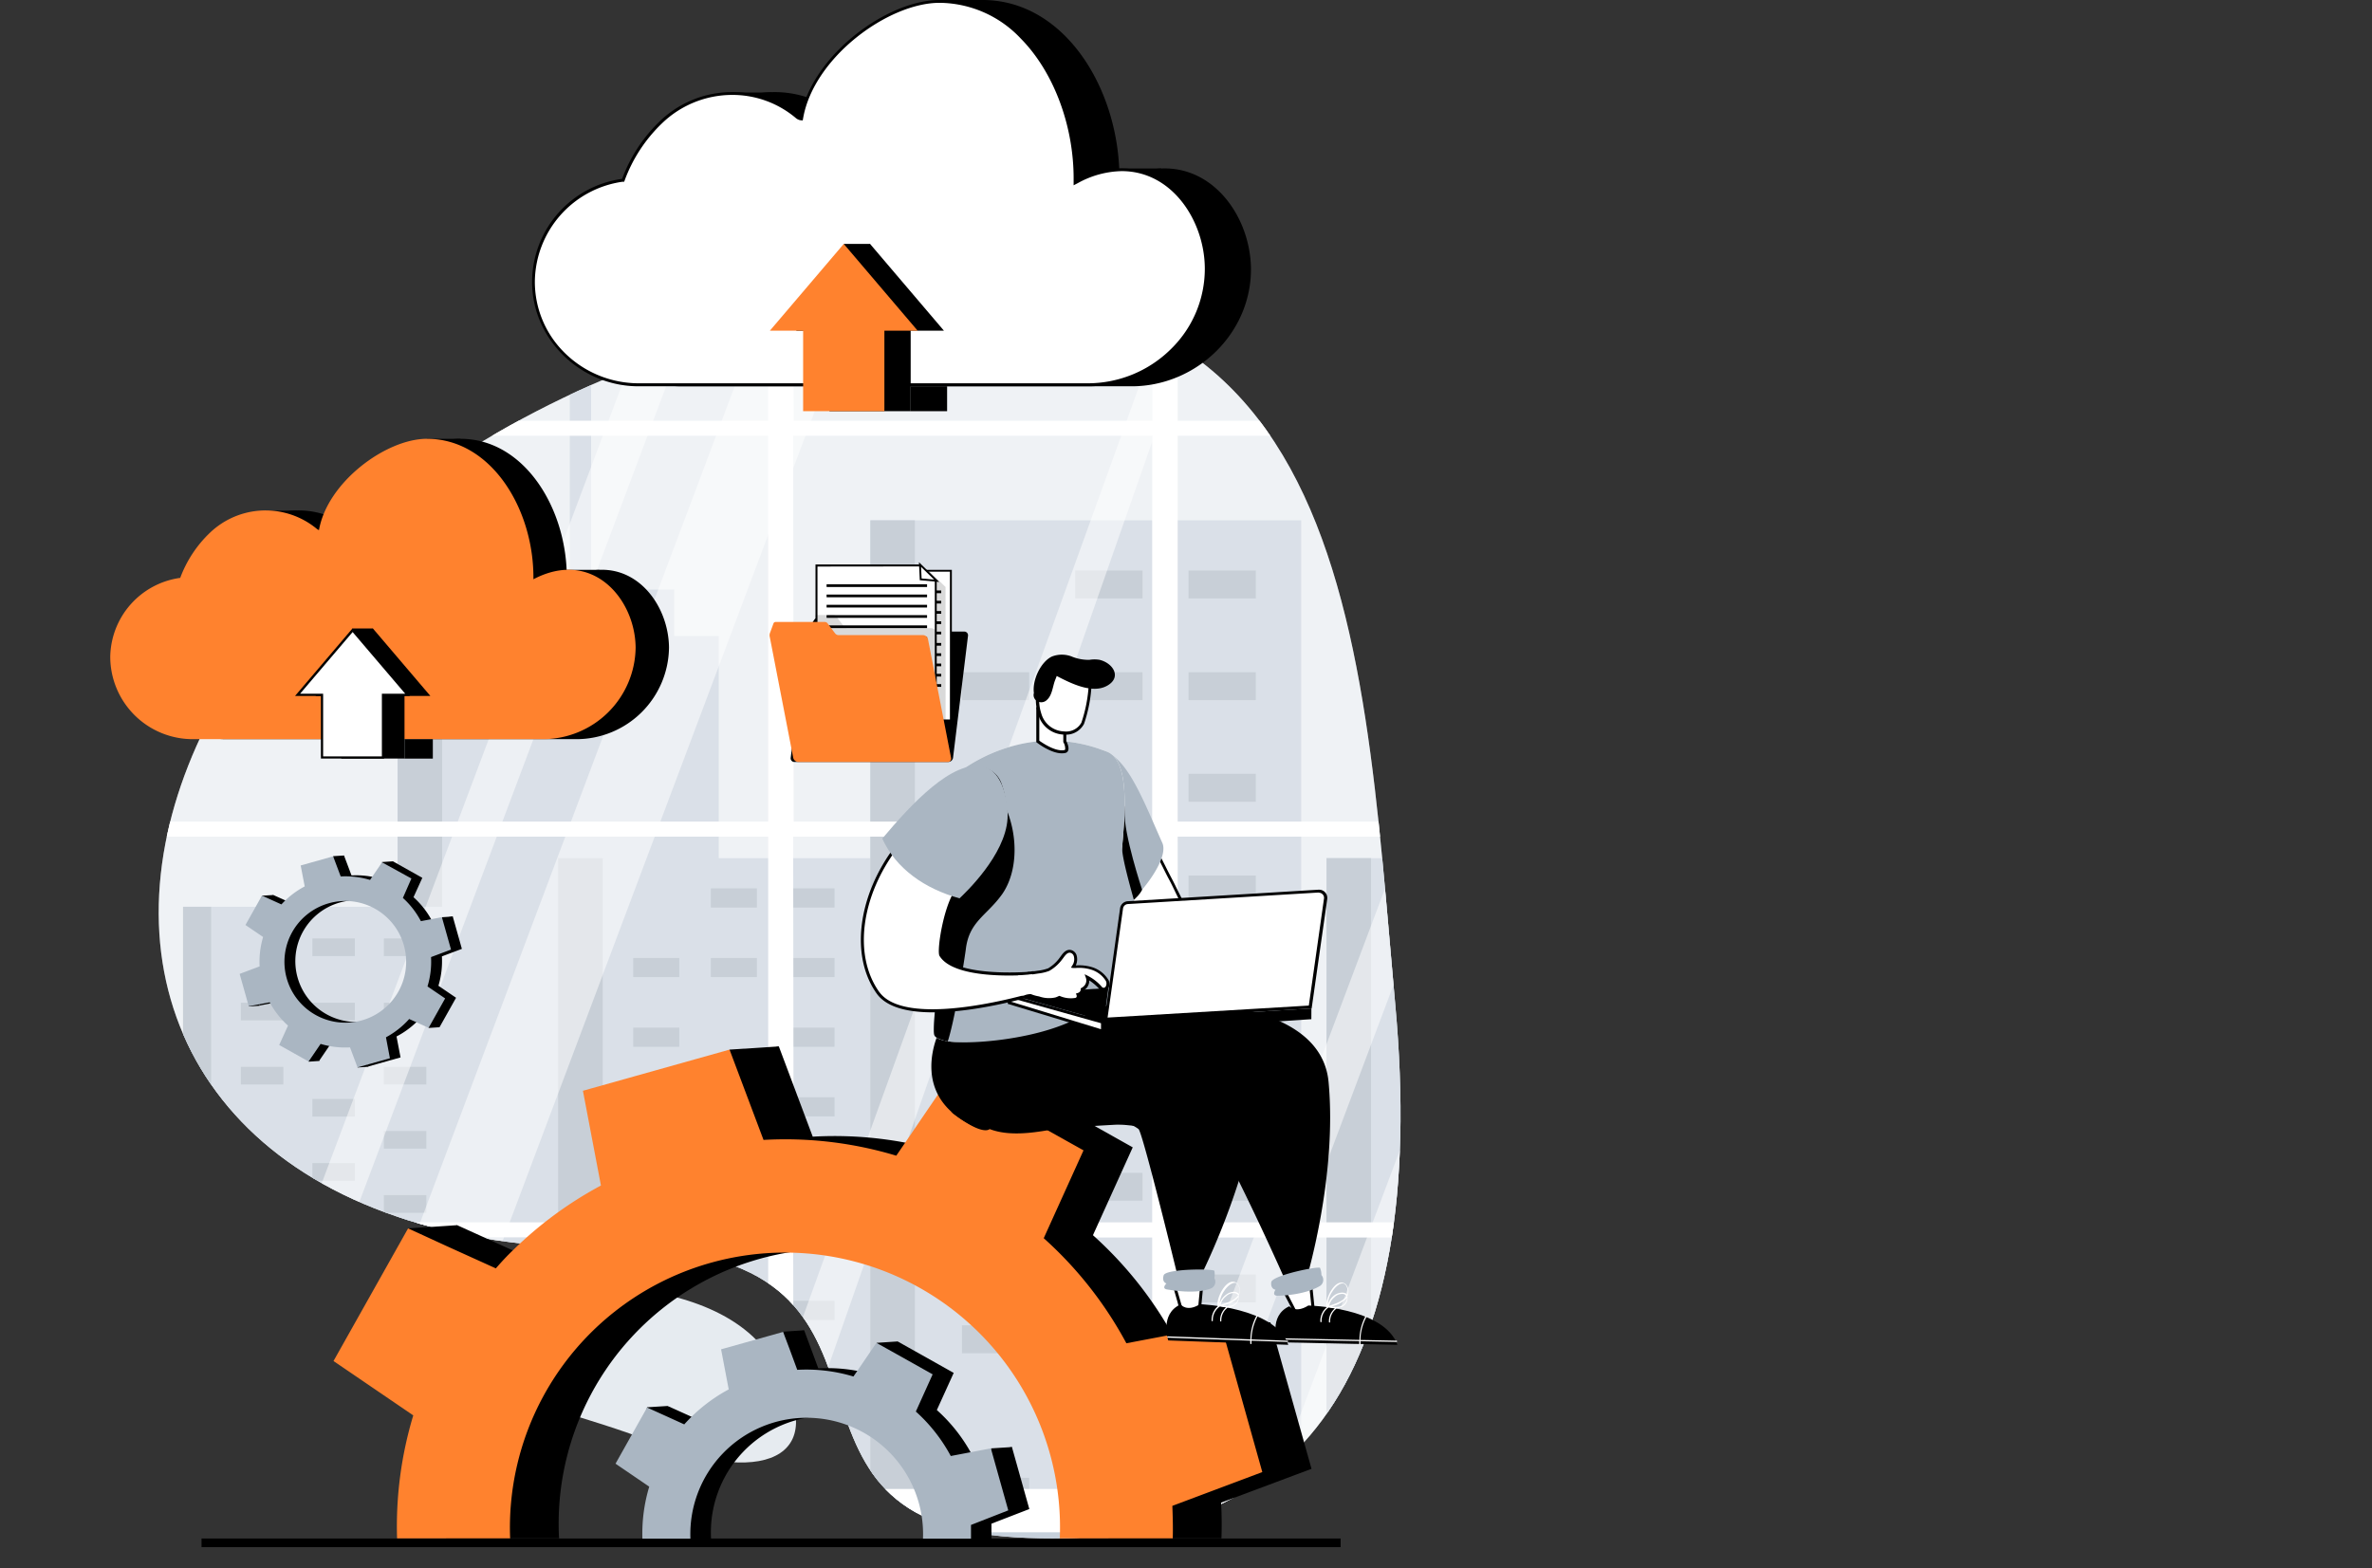 <svg id="Layer_1" data-name="Layer 1" xmlns="http://www.w3.org/2000/svg" xmlns:xlink="http://www.w3.org/1999/xlink" viewBox="0 0 395.23 261.38"><rect x="0" y="0" width="395.23" height="261.38" fill="#333333" stroke="none"/><defs><style>.cls-1{fill:none;}.cls-2{fill:#e6ebf0;}.cls-3{clip-path:url(#clip-path);}.cls-4{fill:#c6d0db;}.cls-5{fill:#aab6c2;}.cls-6,.cls-7,.cls-8,.cls-9{fill:#fff;}.cls-6{opacity:0.35;}.cls-7{opacity:0.5;}.cls-8{opacity:0.6;}.cls-10{fill:#ff822e;}.cls-11{fill:#e36439;}.cls-12{opacity:0.15;}</style><clipPath id="clip-path" transform="translate(-310 -230.28)"><path class="cls-1" d="M337.56,370.85c-7,36.54,19,67.71,74.68,67.48s20.35,45.31,66.84,48.15,69.17-25.61,63.4-88.8-6.78-137.31-102.6-113.85C379.44,298.63,344.11,336.62,337.56,370.85Z"/></clipPath></defs><rect x="33.58" y="256.41" width="189.8" height="1.44"/><path class="cls-2" d="M337.56,370.85c-7,36.54,19,67.71,74.68,67.48s20.35,45.31,66.84,48.15,69.17-25.61,63.4-88.8-6.78-137.31-102.6-113.85C379.44,298.63,344.11,336.62,337.56,370.85Z" transform="translate(-310 -230.28)"/><path class="cls-2" d="M376.26,448c17.26-4.19,51.19-7.72,62.06,8.39s.06,22-19.5,14.25S352.42,453.79,376.26,448Z" transform="translate(-310 -230.28)"/><g class="cls-3"><polygon class="cls-4" points="82.08 106.01 82.08 98.26 94.94 98.26 94.94 61.2 98.49 61.2 98.49 98.26 112.34 98.26 112.34 106.01 119.76 106.01 119.76 261.38 66.25 261.38 66.25 106.01 82.08 106.01"/><rect class="cls-5" x="66.25" y="106.01" width="7.42" height="139.76"/><rect class="cls-4" x="93" y="143.02" width="53.51" height="118.36"/><rect class="cls-5" x="93" y="143.02" width="7.42" height="118.36"/><rect class="cls-5" x="131.37" y="148.06" width="7.68" height="3.19"/><rect class="cls-5" x="118.44" y="148.06" width="7.68" height="3.19"/><rect class="cls-5" x="131.37" y="159.66" width="7.68" height="3.19"/><rect class="cls-5" x="118.44" y="159.66" width="7.68" height="3.19"/><rect class="cls-5" x="105.51" y="159.66" width="7.68" height="3.19"/><rect class="cls-5" x="131.37" y="171.27" width="7.68" height="3.19"/><rect class="cls-5" x="105.51" y="171.27" width="7.68" height="3.19"/><rect class="cls-5" x="118.44" y="177.07" width="7.68" height="3.19"/><rect class="cls-5" x="131.37" y="182.87" width="7.68" height="3.19"/><rect class="cls-5" x="118.44" y="188.67" width="7.68" height="3.19"/><rect class="cls-5" x="131.37" y="194.47" width="7.68" height="3.19"/><rect class="cls-5" x="105.51" y="194.47" width="7.68" height="3.19"/><rect class="cls-5" x="131.37" y="205.2" width="7.68" height="3.19"/><rect class="cls-5" x="118.44" y="205.2" width="7.68" height="3.19"/><rect class="cls-5" x="131.37" y="216.8" width="7.68" height="3.19"/><rect class="cls-5" x="118.44" y="216.8" width="7.68" height="3.19"/><rect class="cls-5" x="105.51" y="216.8" width="7.68" height="3.19"/><rect class="cls-5" x="131.37" y="228.4" width="7.68" height="3.19"/><rect class="cls-5" x="105.51" y="228.4" width="7.68" height="3.19"/><rect class="cls-5" x="118.44" y="234.2" width="7.68" height="3.19"/><rect class="cls-5" x="105.51" y="234.2" width="7.68" height="3.19"/><rect class="cls-5" x="131.37" y="240" width="7.68" height="3.19"/><rect class="cls-5" x="118.44" y="245.81" width="7.68" height="3.19"/><rect class="cls-5" x="131.37" y="251.61" width="7.68" height="3.19"/><rect class="cls-5" x="105.51" y="251.61" width="7.68" height="3.19"/><rect class="cls-4" x="221.03" y="143.02" width="53.51" height="118.36"/><rect class="cls-5" x="221.03" y="143.02" width="7.42" height="118.36"/><rect class="cls-4" x="145.02" y="86.72" width="71.79" height="174.66"/><rect class="cls-5" x="145.02" y="86.72" width="7.42" height="174.66"/><rect class="cls-5" x="198.04" y="95.09" width="11.21" height="4.65"/><rect class="cls-5" x="179.16" y="95.09" width="11.21" height="4.65"/><rect class="cls-5" x="198.04" y="112.03" width="11.21" height="4.65"/><rect class="cls-5" x="179.16" y="112.03" width="11.21" height="4.65"/><rect class="cls-5" x="160.28" y="112.03" width="11.21" height="4.65"/><rect class="cls-5" x="198.04" y="128.97" width="11.21" height="4.65"/><rect class="cls-5" x="160.28" y="128.97" width="11.21" height="4.65"/><rect class="cls-5" x="179.16" y="137.45" width="11.21" height="4.65"/><rect class="cls-5" x="198.04" y="145.92" width="11.21" height="4.65"/><rect class="cls-5" x="179.16" y="154.39" width="11.21" height="4.65"/><rect class="cls-5" x="198.04" y="162.86" width="11.21" height="4.65"/><rect class="cls-5" x="160.28" y="162.86" width="11.21" height="4.65"/><rect class="cls-5" x="198.04" y="178.52" width="11.21" height="4.65"/><rect class="cls-5" x="179.16" y="178.52" width="11.21" height="4.65"/><rect class="cls-5" x="198.04" y="195.46" width="11.21" height="4.65"/><rect class="cls-5" x="179.16" y="195.46" width="11.21" height="4.65"/><rect class="cls-5" x="160.28" y="195.46" width="11.21" height="4.65"/><rect class="cls-5" x="198.04" y="212.41" width="11.21" height="4.65"/><rect class="cls-5" x="160.28" y="212.41" width="11.21" height="4.65"/><rect class="cls-5" x="179.16" y="220.88" width="11.21" height="4.65"/><rect class="cls-5" x="160.28" y="220.88" width="11.21" height="4.65"/><rect class="cls-5" x="198.04" y="229.35" width="11.21" height="4.65"/><rect class="cls-5" x="179.16" y="237.82" width="11.21" height="4.65"/><rect class="cls-5" x="198.04" y="246.29" width="11.21" height="4.65"/><rect class="cls-5" x="160.28" y="246.29" width="11.21" height="4.65"/><rect class="cls-4" x="257.89" y="99.74" width="70.36" height="161.64"/><rect class="cls-5" x="257.89" y="99.74" width="7.27" height="161.64"/><rect class="cls-5" x="309.86" y="107.48" width="10.99" height="4.31"/><rect class="cls-5" x="291.35" y="107.48" width="10.99" height="4.31"/><rect class="cls-5" x="309.86" y="123.16" width="10.99" height="4.31"/><rect class="cls-5" x="291.35" y="123.16" width="10.99" height="4.31"/><rect class="cls-5" x="272.85" y="123.16" width="10.99" height="4.31"/><rect class="cls-5" x="309.86" y="138.84" width="10.99" height="4.31"/><rect class="cls-5" x="272.85" y="138.84" width="10.99" height="4.31"/><rect class="cls-5" x="291.35" y="146.68" width="10.99" height="4.31"/><rect class="cls-5" x="309.86" y="154.52" width="10.99" height="4.31"/><rect class="cls-5" x="291.35" y="162.36" width="10.99" height="4.31"/><rect class="cls-5" x="309.86" y="170.21" width="10.99" height="4.31"/><rect class="cls-5" x="272.85" y="170.21" width="10.99" height="4.31"/><rect class="cls-5" x="309.86" y="184.7" width="10.99" height="4.31"/><rect class="cls-5" x="291.35" y="184.7" width="10.99" height="4.31"/><rect class="cls-5" x="309.86" y="200.38" width="10.99" height="4.31"/><rect class="cls-5" x="291.35" y="200.38" width="10.99" height="4.31"/><rect class="cls-5" x="272.85" y="200.38" width="10.99" height="4.31"/><rect class="cls-5" x="309.86" y="216.06" width="10.99" height="4.31"/><rect class="cls-5" x="272.85" y="216.06" width="10.99" height="4.31"/><rect class="cls-5" x="291.35" y="223.9" width="10.99" height="4.31"/><rect class="cls-5" x="272.85" y="223.9" width="10.99" height="4.31"/><rect class="cls-5" x="309.86" y="231.74" width="10.99" height="4.31"/><rect class="cls-5" x="291.35" y="239.58" width="10.99" height="4.31"/><rect class="cls-5" x="309.86" y="247.42" width="10.99" height="4.31"/><rect class="cls-5" x="272.85" y="247.42" width="10.99" height="4.31"/><rect class="cls-4" x="30.5" y="151.13" width="45.32" height="110.25"/><rect class="cls-5" x="30.5" y="151.13" width="4.68" height="110.25"/><rect class="cls-5" x="63.96" y="156.41" width="7.08" height="2.94"/><rect class="cls-5" x="52.05" y="156.41" width="7.08" height="2.94"/><rect class="cls-5" x="63.96" y="167.11" width="7.08" height="2.94"/><rect class="cls-5" x="52.05" y="167.11" width="7.08" height="2.94"/><rect class="cls-5" x="40.13" y="167.11" width="7.08" height="2.94"/><rect class="cls-5" x="63.96" y="177.8" width="7.08" height="2.94"/><rect class="cls-5" x="40.13" y="177.8" width="7.08" height="2.94"/><rect class="cls-5" x="52.05" y="183.15" width="7.08" height="2.94"/><rect class="cls-5" x="63.96" y="188.5" width="7.08" height="2.94"/><rect class="cls-5" x="52.05" y="193.84" width="7.08" height="2.94"/><rect class="cls-5" x="63.96" y="199.19" width="7.08" height="2.94"/><rect class="cls-5" x="40.13" y="199.19" width="7.08" height="2.94"/><rect class="cls-5" x="63.96" y="209.08" width="7.08" height="2.94"/><rect class="cls-5" x="52.05" y="209.08" width="7.08" height="2.94"/><rect class="cls-5" x="63.96" y="219.77" width="7.08" height="2.94"/><rect class="cls-5" x="52.05" y="219.77" width="7.08" height="2.94"/><rect class="cls-5" x="40.13" y="219.77" width="7.08" height="2.94"/><rect class="cls-5" x="63.96" y="230.47" width="7.08" height="2.94"/><rect class="cls-5" x="40.13" y="230.47" width="7.08" height="2.94"/><rect class="cls-5" x="52.05" y="235.81" width="7.08" height="2.94"/><rect class="cls-5" x="40.13" y="235.81" width="7.08" height="2.94"/><rect class="cls-5" x="63.96" y="241.16" width="7.08" height="2.94"/><rect class="cls-5" x="52.05" y="246.51" width="7.08" height="2.94"/><rect class="cls-5" x="63.96" y="251.86" width="7.08" height="2.94"/><rect class="cls-5" x="40.13" y="251.86" width="7.08" height="2.94"/><rect class="cls-6" x="2.1" y="33.13" width="192.05" height="218.97"/><polygon class="cls-7" points="68.22 248.15 53.31 248.15 133.22 35.64 148.12 35.64 68.22 248.15"/><polygon class="cls-7" points="41.9 248.15 34.45 248.15 114.35 35.64 121.8 35.64 41.9 248.15"/><polygon class="cls-7" points="130.89 248.15 123.44 248.15 191.94 58.45 191.94 73.74 130.89 248.15"/><rect class="cls-6" x="195.16" y="28.8" width="192.05" height="218.97"/><polygon class="cls-7" points="226.93 248.15 212.02 248.15 291.92 35.64 306.83 35.64 226.93 248.15"/><polygon class="cls-7" points="200.61 248.15 193.15 248.15 273.06 35.64 280.51 35.64 200.61 248.15"/><polygon class="cls-8" points="322.96 248.15 315.51 248.15 384.01 58.45 384.01 73.74 322.96 248.15"/><path class="cls-9" d="M705.23,302.91V300.4h-6.9V260.91H310v5h4.19v1.77H438V300.4H310v2.51H438v64.3H310v2.51H438V434H310v2.5H438v41.9H314.23v1.45H310v5.8H698.33v-.47h0V436.53h6.9V434h-6.9V369.72h6.9v-2.51h-6.9v-64.3Zm-199,66.81h59.81V434H506.28Zm0-2.51v-64.3h59.81v64.3Zm0-66.81V267.69h59.81V300.4Zm0,136.13h59.81v41.9H506.3v1.45h0Zm64,41.9v-41.9h59.82v41.9Zm0-44.4V369.72h59.82V434Zm0-66.82v-64.3h59.82v64.3Zm0-66.81V267.69h59.82V300.4Zm64-32.71h59.82V300.4H634.31Zm-192.07,0h59.82V300.4H442.24Zm0,35.22h59.82v64.3H442.24Zm0,66.81h59.82V434H442.24Zm0,66.81h59.82v43.35h0v-1.45H442.24Zm251.89,43.35h0v-1.45h-59.8v-41.9h59.82Zm0-45.85H634.31V369.72h59.82Zm0-66.82H634.31v-64.3h59.82Z" transform="translate(-310 -230.28)"/></g><path d="M404.44,326.82c.13-11.64-7-23.41-17.72-23.41-6.85,0-16.6,7.23-18,15.21a1,1,0,0,1-.41-.24,13.41,13.41,0,0,0-17.77.7,20,20,0,0,0-4.94,7.51A13.5,13.5,0,0,0,333.9,339.8a13.75,13.75,0,0,0,13.79,13.67H406a15.44,15.44,0,0,0,15.47-15.3C421.38,330,414.21,321.69,404.44,326.82Z" transform="translate(-310 -230.28)"/><polygon points="44.37 85.12 49.4 85.12 49.86 91.91 42.07 91.91 44.37 85.12"/><path d="M381.19,303.41h5.53v10.24s-10.33.93-10.33.65S381.19,303.41,381.19,303.41Z" transform="translate(-310 -230.28)"/><polygon points="93.43 94.97 99.86 94.97 99.43 104.58 84.22 106.84 93.43 94.97"/><path class="cls-10" d="M398.88,326.82c.12-11.64-7-23.41-17.73-23.41-6.85,0-16.6,7.23-18,15.21a1,1,0,0,1-.41-.24,13.41,13.41,0,0,0-17.77.7,20,20,0,0,0-4.94,7.51,13.5,13.5,0,0,0-11.66,13.21,13.75,13.75,0,0,0,13.78,13.67h58.29a15.45,15.45,0,0,0,15.47-15.3C415.81,330,408.64,321.69,398.88,326.82Z" transform="translate(-310 -230.28)"/><polygon points="67.4 126.42 67.4 115.99 71.71 115.99 62.13 104.74 52.56 115.99 56.87 115.99 56.87 126.42 67.4 126.42"/><polygon points="58.73 104.74 62.13 104.74 62.77 110.65 58.44 112.13 58.73 104.74"/><polygon class="cls-9" points="53.65 126.24 53.65 115.81 49.55 115.81 58.73 105.03 67.91 115.81 63.81 115.81 63.81 126.24 53.65 126.24"/><path d="M368.73,335.59l8.79,10.31h-3.89v10.44h-9.79V345.9H360l8.78-10.31Zm0-.57-9.57,11.25h4.31V356.7H374V346.27h4.31L368.73,335Z" transform="translate(-310 -230.28)"/><rect x="67.4" y="123.19" width="4.72" height="3.24"/><path d="M496.52,260.38c.16-15-9-30.1-22.8-30.1-8.81,0-21.35,9.29-23.18,19.56a1.29,1.29,0,0,1-.54-.31,17.24,17.24,0,0,0-22.85.89,25.64,25.64,0,0,0-6.34,9.67,17.36,17.36,0,0,0-15,17c-.11,9.66,8.07,17.57,17.73,17.57h75c10.82,0,20-8.85,19.9-19.67C518.29,264.48,509.07,253.78,496.52,260.38Z" transform="translate(-310 -230.28)"/><polygon points="122.13 15.42 128.59 15.42 129.19 24.14 119.17 24.14 122.13 15.42"/><path d="M466.6,230.28h7.12v13.16s-13.28,1.2-13.28.84S466.6,230.28,466.6,230.28Z" transform="translate(-310 -230.28)"/><polygon points="185.21 28.08 193.48 28.08 192.93 40.44 173.37 43.34 185.21 28.08"/><path class="cls-9" d="M416.37,294.41a17.75,17.75,0,0,1-12.54-5.27,16.73,16.73,0,0,1-4.95-12.06,17.21,17.21,0,0,1,14.8-16.76l.14,0,.05-.13a25.62,25.62,0,0,1,6.29-9.58A17,17,0,0,1,432,245.86a16.62,16.62,0,0,1,10.68,3.85,1.55,1.55,0,0,0,.66.37l.22,0,0-.22c1.83-10.25,14.36-19.37,22.95-19.37a19,19,0,0,1,13.68,6c5.57,5.64,9,14.78,8.88,23.86v.39l.35-.18a16,16,0,0,1,7.43-2c8.62,0,14,8.52,14.08,16.4a18.93,18.93,0,0,1-5.6,13.54,19.94,19.94,0,0,1-14.06,5.89Z" transform="translate(-310 -230.28)"/><path d="M466.56,230.75a18.77,18.77,0,0,1,13.51,5.94c5.53,5.59,8.91,14.67,8.82,23.68v.79l.7-.36a15.65,15.65,0,0,1,7.32-2c8.47,0,13.79,8.39,13.84,16.16a18.69,18.69,0,0,1-5.53,13.38,19.7,19.7,0,0,1-13.89,5.82H416.37A17.56,17.56,0,0,1,404,289a16.59,16.59,0,0,1-4.88-11.9,17,17,0,0,1,14.6-16.53l.28,0,.1-.27a25.26,25.26,0,0,1,6.23-9.49A16.83,16.83,0,0,1,432,246.1a16.36,16.36,0,0,1,10.53,3.79,1.67,1.67,0,0,0,.78.42l.44.05.08-.44c1.82-10.14,14.22-19.17,22.72-19.17Zm0-.47c-8.81,0-21.35,9.29-23.18,19.56a1.21,1.21,0,0,1-.53-.31,16.82,16.82,0,0,0-10.84-3.9,17.31,17.31,0,0,0-12,4.79,25.55,25.55,0,0,0-6.35,9.67,17.37,17.37,0,0,0-15,17c-.11,9.66,8.07,17.57,17.73,17.57h74.95c10.82,0,20-8.85,19.9-19.67-.07-8.26-5.78-16.63-14.32-16.63a16.16,16.16,0,0,0-7.54,2c.16-15-9-30.1-22.8-30.1Z" transform="translate(-310 -230.28)"/><polygon points="151.74 68.53 151.74 55.11 157.28 55.11 144.97 40.65 132.65 55.11 138.2 55.11 138.2 68.53 151.74 68.53"/><polygon points="140.59 40.65 144.97 40.65 145.79 48.25 140.22 50.15 140.59 40.65"/><polygon class="cls-10" points="147.36 68.53 147.36 55.11 152.9 55.11 140.59 40.65 128.28 55.11 133.82 55.11 133.82 68.53 147.36 68.53"/><rect x="151.74" y="64.37" width="6.07" height="4.16"/><path d="M380.37,376.58l-4.9-2.75-2,2.94a14.12,14.12,0,0,0-4.9-.59l-1.25-3.32-5.4,1.51.66,3.5a14.14,14.14,0,0,0-3.87,3l-3.24-1.46-2.75,4.9,2.94,2a14.06,14.06,0,0,0-.59,4.89l-3.32,1.25,1.51,5.41,3.5-.67a14.19,14.19,0,0,0,3,3.88l-1.46,3.24,4.89,2.75,2-2.94a14.3,14.3,0,0,0,4.89.58l1.25,3.33,5.41-1.52-.67-3.49A14.22,14.22,0,0,0,380,400l3.24,1.47,2.75-4.9-2.94-2a14.11,14.11,0,0,0,.58-4.9l3.33-1.25-1.52-5.4-3.49.66a14.37,14.37,0,0,0-3.05-3.87Zm-2.18,18.85a10.14,10.14,0,1,1-3.88-13.81A10.14,10.14,0,0,1,378.19,395.43Z" transform="translate(-310 -230.28)"/><path d="M353.65,379.56l1.82-.11,0,2.36a15,15,0,0,1-2.22,0C353.27,381.7,353.65,379.56,353.65,379.56Z" transform="translate(-310 -230.28)"/><polygon points="55.51 142.69 57.32 142.58 56.68 143.91 55.43 144.35 55.51 142.69"/><polygon points="63.65 143.67 65.47 143.55 65.33 145.41 63.99 145.56 63.65 143.67"/><polygon points="73.62 152.87 75.44 152.75 74.84 154.99 73.17 155.56 73.62 152.87"/><polygon points="71.42 171.32 73.23 171.2 72.65 170.05 71.04 169.64 71.42 171.32"/><polygon points="59.57 177.91 61.38 177.79 61.19 177.1 59.92 177.05 59.88 177.05 59.57 177.91"/><polygon points="51.42 176.94 53.23 176.82 52.88 175.96 50.9 175.25 51.42 176.94"/><polygon points="41.45 167.74 43.26 167.62 43.15 166.89 41.41 166.89 41.45 167.74"/><path class="cls-5" d="M378.55,376.69,373.66,374l-2,2.93a14.33,14.33,0,0,0-4.89-.58L365.51,373l-5.41,1.52.67,3.49a14.42,14.42,0,0,0-3.88,3l-3.24-1.47-2.75,4.9,2.94,2a14.38,14.38,0,0,0-.58,4.9l-3.33,1.25,1.52,5.4,3.49-.66a14.38,14.38,0,0,0,3.05,3.88l-1.47,3.23,4.9,2.75,2-2.93a14.35,14.35,0,0,0,4.9.58l1.25,3.33,5.4-1.52-.66-3.49a14.22,14.22,0,0,0,3.87-3.05l3.24,1.47,2.75-4.9-2.94-2a14.09,14.09,0,0,0,.59-4.89l3.33-1.25-1.52-5.4-3.5.66a14,14,0,0,0-3-3.87Zm-2.17,18.85a10.14,10.14,0,1,1-3.88-13.8A10.14,10.14,0,0,1,376.38,395.54Z" transform="translate(-310 -230.28)"/><path d="M528.53,475.08l-6.86-24.42-7.93,1.5-.45.09-7.41,1.4-.51-.92a64.32,64.32,0,0,0-13.26-16.59l6.63-14.64L476.6,409.07l-2.53,3.71-3.63,5.32-2.9,4.25a63.91,63.91,0,0,0-22.12-2.63l-5.65-15.05-7.61,2.14-.68.19-16.15,4.54,3,15.79a63.9,63.9,0,0,0-17.52,13.77l-5.37-2.43-9.27-4.2-1.9,3.38-4.23,7.53-6.3,11.23L387,465.66a64.25,64.25,0,0,0-2.68,21h18.83a45.83,45.83,0,1,1,91.53,0h18.84q.11-3-.06-5.94Z" transform="translate(-310 -230.28)"/><path d="M378,435l8.2-.53.09,10.7s-10,.49-10,0S378,435,378,435Z" transform="translate(-310 -230.28)"/><polygon points="121.56 174.93 129.76 174.4 126.87 180.41 121.2 182.4 121.56 174.93"/><polygon points="158.39 179.32 166.59 178.79 165.95 187.19 159.91 187.88 158.39 179.32"/><polygon points="203.47 220.91 211.67 220.38 208.95 230.49 201.4 233.06 203.47 220.91"/><path class="cls-10" d="M520.33,475.62l-3.93-14-2.66-9.47-.27-1-8.1,1.54-7.69,1.46a64.28,64.28,0,0,0-13.77-17.51L490.54,422l-14.32-8-2.15-1.21-5.68-3.18-7.57,11.11-1.48,2.17a64,64,0,0,0-22.12-2.63L434,411.7l-1.84-4.89-.6-1.6-24.43,6.86,3,15.79a64.17,64.17,0,0,0-14.68,10.81c-1,.95-1.91,1.94-2.83,3l-6.4-2.9-1.94-.88L378,435v0l-12.43,22.11,13.29,9.06a64,64,0,0,0-2.7,20.49H395a45.83,45.83,0,1,1,91.59,0h18.82c.05-1.8,0-3.61-.07-5.41Z" transform="translate(-310 -230.28)"/><path d="M481.51,481.78l-2.9-10.33-3.35.63-.19,0-3.14.59c-.07-.13-.14-.26-.22-.39a27.16,27.16,0,0,0-5.61-7l2.81-6.19-9.37-5.26-1.07,1.57-1.53,2.25-1.23,1.8a26.08,26.08,0,0,0-2.84-.69,27,27,0,0,0-6.52-.42L444,452l-3.22.91-.29.08-6.83,1.92,1.28,6.68a27,27,0,0,0-7.42,5.82l-2.27-1-3.92-1.77-.8,1.43-1.79,3.18L416,474l5.62,3.83a27.34,27.34,0,0,0-1.14,8.9h8a19.39,19.39,0,1,1,38.72,0h8c0-.84,0-1.68,0-2.51Z" transform="translate(-310 -230.28)"/><path d="M417.82,464.82l3.47-.22,0,4.52s-4.25.21-4.25,0S417.82,464.82,417.82,464.82Z" transform="translate(-310 -230.28)"/><polygon points="130.49 221.94 133.96 221.71 132.73 224.26 130.34 225.1 130.49 221.94"/><polygon points="146.07 223.8 149.54 223.57 149.27 227.13 146.71 227.42 146.07 223.8"/><polygon points="165.14 241.39 168.61 241.17 167.46 245.44 164.26 246.53 165.14 241.39"/><path class="cls-5" d="M478,482l-1.66-5.92-1.12-4-.12-.41-3.43.65-3.25.62a27.29,27.29,0,0,0-5.82-7.41l2.8-6.2-6.06-3.4-.91-.51-2.4-1.34-3.2,4.7-.63.91a27.17,27.17,0,0,0-9.36-1.11L441.52,455l-.78-2.06-.25-.68-10.34,2.9,1.27,6.68a27.26,27.26,0,0,0-6.21,4.57q-.61.61-1.2,1.26l-2.7-1.23-.82-.37-2.67-1.21h0l-5.26,9.36,5.62,3.83a27,27,0,0,0-1.14,8.67h8a19.39,19.39,0,1,1,38.75,0h8c0-.76,0-1.53,0-2.29Z" transform="translate(-310 -230.28)"/><path d="M469.45,413.24c-.07.57,6,4.81,6.46,4.82,8.22,1.65,29.9-2.73,35.86,1.11a4.28,4.28,0,0,1,1.09,1c4.73,6.58,11.25,23.21,11.76,24.54,0,0,0,0,0,.05v0h0l3-1.1s5.23-17.17,3.75-33.06c-1.41-15.08-29.13-13.27-29.13-13.27a15.38,15.38,0,0,0-8.56,2.75c-.7-.9-5.83,6.78-5.83,6.78l-10.29-2.71A9.91,9.91,0,0,0,469.45,413.24Z" transform="translate(-310 -230.28)"/><path d="M511.77,419.17a2.39,2.39,0,0,1,1.09,1c5.75,10.87,11.25,23.39,11.76,24.54,0,0,0,0,0,.05v0h0c.15-.1,4.45-15-2-37.07-5.79-19.85-33.19,0-34.27,1.57l-20.18,3.91c-.06.57,2.71,1.38,2.81,2Z" transform="translate(-310 -230.28)"/><polygon class="cls-9" points="218.19 212.52 218.81 218.5 216.1 219.27 213.01 213.33 218.19 212.52"/><path d="M526,449.85l-3.34-6.43,5.78-.91.67,6.46Zm-2.57-6.05,2.83,5.46,2.31-.66-.57-5.51Z" transform="translate(-310 -230.28)"/><path d="M528,447.86s12.57.27,14.84,6.55l-20-.43s-1.53-4.4,2-6C524.83,448,525.88,449.2,528,447.86Z" transform="translate(-310 -230.28)"/><path class="cls-9" d="M522.77,453.3l13.74.29a8.64,8.64,0,0,1,1-3.93c.06-.12.24,0,.18.11a8.18,8.18,0,0,0-1,3.83l6,.12c.14,0,.13.22,0,.21l-6-.12c0,.15,0,.31,0,.46s-.2.13-.21,0,0-.31,0-.47l-13.74-.29A.11.11,0,0,1,522.77,453.3Z" transform="translate(-310 -230.28)"/><path class="cls-9" d="M530,450.56a.11.11,0,0,0,.21,0,2.74,2.74,0,0,1,1.17-2.38h0a.05.05,0,0,0,0,0h.05a7.38,7.38,0,0,0,1,.15,2.82,2.82,0,0,0-1,2.27c0,.13.21.13.2,0a2.67,2.67,0,0,1,1-2.18.07.07,0,0,0,0-.09,2,2,0,0,0,1.21-.38,1.58,1.58,0,0,0,.65-1.66,1.79,1.79,0,0,0-.27-2c-1.68-1.28-3.5,2.56-3.21,3.79a.07.07,0,0,0,.07.06A2.94,2.94,0,0,0,530,450.56Zm4.48-4.51c-.47-.55-1.45-.34-2,0a3,3,0,0,0-1.23,1.64,4.1,4.1,0,0,1,.78-2.2c.45-.78,1.92-2.18,2.43-.57A1.64,1.64,0,0,1,534.48,446.05Zm-2.14.44a1.83,1.83,0,0,1,1.2-.56.9.9,0,0,1,.83.34c-.54.89-2,1.33-2.9,1.64A2.48,2.48,0,0,1,532.34,446.49Zm-.48,1.52a4.67,4.67,0,0,0,2.59-1.46.19.19,0,0,0,0,.07,1.65,1.65,0,0,1-1.3,1.42A3.22,3.22,0,0,1,531.86,448Z" transform="translate(-310 -230.28)"/><path class="cls-5" d="M530,444.56a1.22,1.22,0,0,0,.18-1.78,3.06,3.06,0,0,0-.23-1.19c-.22-.33-8,1.23-8.13,2.39s.71,1.25.71,1.25-.7,1,.34,1S527.68,446,530,444.56Z" transform="translate(-310 -230.28)"/><path d="M519.83,412.08c-1.93,15.85-10.16,31.68-10.16,31.68l-3.15.5h0a0,0,0,0,0,0,0v-.05c-.24-1.4-3.37-19-6.73-26.36a4,4,0,0,0-1.23-1.56c-4.56-3.46-17.09,1.88-25.54,2h0c-12.45-5.1-6.33-16.54-6.33-16.54,2.52-1.87,7.28-2.66,7.28-2.66L493,397.31C502.6,397.86,522,394.58,519.83,412.08Z" transform="translate(-310 -230.28)"/><path d="M508.83,441.91h0a5.49,5.49,0,0,1-2.3,2.34h0a0,0,0,0,0,0,0v-.05l-.25-1c-1.18-4.88-6-24.43-6.58-24.75-5.46-4.14-17.18,2.91-24.81,0,0,0-1.07,1.33-6.43-2.87,1.93.52,5.95,3.05,13.58,1.48,10-2.05,21.95-11.37,24.82-3.75S508.85,441.54,508.83,441.91Z" transform="translate(-310 -230.28)"/><polygon class="cls-9" points="200.38 212.68 199.81 218.67 197.01 218.9 195.15 212.47 200.38 212.68"/><path d="M506.82,449.44l-2-7,5.84.24-.61,6.46ZM505.49,443l1.7,5.9,2.4-.19.52-5.52Z" transform="translate(-310 -230.28)"/><path d="M509.93,447.64s12.56.46,14.73,6.77l-20-.73s-1.48-4.43,2.05-6C506.75,447.72,507.78,449,509.93,447.64Z" transform="translate(-310 -230.28)"/><path class="cls-9" d="M504.61,453l13.74.5a8.47,8.47,0,0,1,1-3.92c.07-.12.24,0,.18.11a8.45,8.45,0,0,0-1,3.82l6,.21c.14,0,.13.22,0,.21l-6-.21c0,.15,0,.3,0,.46s-.2.13-.21,0,0-.31,0-.46l-13.73-.5A.11.11,0,0,1,504.61,453Z" transform="translate(-310 -230.28)"/><path class="cls-9" d="M511.88,450.37c0,.13.21.14.21,0A2.72,2.72,0,0,1,513.3,448h0s0,0,0,0h0a7.18,7.18,0,0,0,1,.16,2.82,2.82,0,0,0-1,2.26c0,.13.21.14.2,0a2.66,2.66,0,0,1,1-2.16.11.11,0,0,0,0-.09,2,2,0,0,0,1.21-.36,1.59,1.59,0,0,0,.68-1.65,1.79,1.79,0,0,0-.25-2c-1.66-1.31-3.54,2.5-3.26,3.73a.08.08,0,0,0,.07.07A3,3,0,0,0,511.88,450.37Zm4.54-4.44c-.46-.56-1.43-.36-1.95,0a3.05,3.05,0,0,0-1.26,1.62,4.24,4.24,0,0,1,.81-2.18c.47-.77,2-2.15,2.44-.53A1.57,1.57,0,0,1,516.42,445.93Zm-2.14.41a1.79,1.79,0,0,1,1.21-.55.9.9,0,0,1,.82.35c-.54.88-2,1.3-2.92,1.6A2.43,2.43,0,0,1,514.28,446.34Zm-.5,1.5a4.58,4.58,0,0,0,2.61-1.41s0,0,0,.07a1.65,1.65,0,0,1-1.32,1.4A3.22,3.22,0,0,1,513.78,447.84Z" transform="translate(-310 -230.28)"/><path class="cls-5" d="M511.81,445a1.22,1.22,0,0,0,.53-1.71,3.05,3.05,0,0,0,0-1.21c-.15-.37-8.11-.37-8.45.75s.46,1.36.46,1.36-.89.85.14,1S509.25,446,511.81,445Z" transform="translate(-310 -230.28)"/><path class="cls-9" d="M506.5,389.71c6.77-.63,7.13-1.29,13.63-3.35l.91-3.45-4.62.32s-4.88-.2-7.17-.2c-1.56,0-2.93-3.81-4.25-6.26-2.5-4.69-5.27-12-10.38-11.24C479.45,367.7,496.48,390.64,506.5,389.71Z" transform="translate(-310 -230.28)"/><path d="M505.88,390c-7.15,0-16.64-10.44-17.48-17.55-.47-4,1.73-6.52,6.18-7.16s7.34,4.85,9.56,9.26c.37.74.73,1.45,1.08,2.11s.6,1.18.92,1.83c1,2,2.06,4.3,3.11,4.3,2.27,0,7.13.2,7.18.2,3.54-.26,4.59-.32,4.6-.32l.34,0-1,3.91-.13.05c-1.57.49-2.76.9-3.81,1.26a33,33,0,0,1-9.87,2.1h0C506.31,390,506.1,390,505.88,390Zm-10.55-24.26a5.45,5.45,0,0,0-.68,0c-4.2.6-6.19,2.88-5.75,6.6.82,7,10.75,17.7,17.58,17.08h0a32.33,32.33,0,0,0,9.75-2.07c1-.35,2.18-.75,3.69-1.23l.79-3-4.27.3c-.08,0-4.93-.2-7.19-.2-1.36,0-2.43-2.22-3.56-4.58-.31-.65-.61-1.26-.91-1.81s-.71-1.38-1.08-2.12C501.56,370.52,499.15,365.73,495.33,365.73Z" transform="translate(-310 -230.28)"/><path class="cls-5" d="M491.14,370.7a15.7,15.7,0,0,0-.53,3.42,15.88,15.88,0,0,0,2,8.85c1.88,3.2,12.77-8.41,11.06-12.21-2.6-5.79-5-12.15-8.17-14.49S491.14,370.7,491.14,370.7Z" transform="translate(-310 -230.28)"/><path d="M493.67,356.09s3.89,5.66,3.71,9.4,2.92,13.07,2.92,13.07c-1.32,2.82-7,4.67-7,4.67L492,381.67l-1.49-3.55s-1.57-3.94-1.06-4.7S493.67,356.09,493.67,356.09Z" transform="translate(-310 -230.28)"/><path class="cls-9" d="M527.34,383.49a10.16,10.16,0,0,1,2.29,2.69c.24.4-.5,1.13-1.06.74-.77-.54-1.46-1.29-2.28-1.76a3.19,3.19,0,0,0-1.49-.37,1.3,1.3,0,0,1,.44.54c.26.63-.09.94-.57,1.09a1.16,1.16,0,0,1,.27,1.25,1,1,0,0,1-.92.63,1.39,1.39,0,0,1-1.19,1.17,3.28,3.28,0,0,1-2.7-.92h0l0-.06a2.26,2.26,0,0,1-.25-.29,3.9,3.9,0,0,1,.32-5.1C522.11,381.45,525.37,382.48,527.34,383.49Z" transform="translate(-310 -230.28)"/><path d="M522.42,389.75a3.56,3.56,0,0,1-2.47-1l-.06-.07a2.61,2.61,0,0,1-.27-.31,4.14,4.14,0,0,1,.36-5.44c2.4-2,6.32-.22,7.47.37h0a10,10,0,0,1,2.39,2.78.76.76,0,0,1-.22.94.93.93,0,0,1-1.19.13,11.71,11.71,0,0,1-.95-.76,8.85,8.85,0,0,0-1.32-1,2.16,2.16,0,0,0-.75-.27l.06.12a1.08,1.08,0,0,1,0,.86,1,1,0,0,1-.44.44,1.31,1.31,0,0,1,.11,1.23,1.2,1.2,0,0,1-.93.77,1.66,1.66,0,0,1-1.38,1.18A2.12,2.12,0,0,1,522.42,389.75Zm-2.13-1.39a3,3,0,0,0,2.5.86,1.13,1.13,0,0,0,1-1l0-.2.2,0a.71.71,0,0,0,.7-.47.88.88,0,0,0-.22-1l-.26-.29.37-.12a.69.69,0,0,0,.45-.3.53.53,0,0,0,0-.45,1,1,0,0,0-.35-.44l-.64-.47.8,0a3.5,3.5,0,0,1,1.6.4,9,9,0,0,1,1.39,1,10.51,10.51,0,0,0,.92.73.44.44,0,0,0,.56-.09c.13-.12.17-.25.13-.31a9.56,9.56,0,0,0-2.19-2.59h0c-2.22-1.15-5.2-1.87-6.92-.43A3.62,3.62,0,0,0,520,388a2.2,2.2,0,0,0,.24.28l-.17.19Z" transform="translate(-310 -230.28)"/><path class="cls-9" d="M520.3,383.29l-1.08.13-1.55,3.25,1.21.29a1,1,0,0,1,.69.35c.34.36,1.17.95,1.19-.44A20.29,20.29,0,0,0,520.3,383.29Z" transform="translate(-310 -230.28)"/><path class="cls-9" d="M500.87,393.62c-.16.52-7.33,4.62-11.33,6.12-6.94,2.61-18.66,4.64-21.67,4.07-1.23-.23-2-.56-2.21-1-.58-1.25,1.43-13.42,1.18-21.51,0-1.57-.07-3.16-.07-4.72,0-8.14.52-15.76,2.37-17.18.41-.33.9-.67,1.43-1a27.41,27.41,0,0,1,2.79-1.67,26.72,26.72,0,0,1,5.74-2.21,23.84,23.84,0,0,1,11.45-.18h0a23,23,0,0,1,3.16.95c.25.08.5.18.77.28,3.59,1.45,3.08,9.28,2.5,15.85a61.74,61.74,0,0,0-.43,7.56,14.35,14.35,0,0,0,.22,1.73C497.59,385.57,500.27,390.1,500.87,393.62Z" transform="translate(-310 -230.28)"/><path class="cls-5" d="M502.4,393.8c-.16.52-9.59,4.94-14.94,7.13-6.86,2.82-16.58,3.45-19.59,2.88-1.23-.23-2-.56-2.21-1-.58-1.25,1.43-13.42,1.18-21.51,0-1.57-.07-3.16-.07-4.72,0-8.14.52-15.76,2.37-17.18.41-.33.9-.67,1.43-1a27.41,27.41,0,0,1,2.79-1.67,26.72,26.72,0,0,1,5.74-2.21,23.84,23.84,0,0,1,11.45-.18h0a23,23,0,0,1,3.16.95c.25.08.5.18.77.28,3.59,1.45,3.08,9.28,2.5,15.85C496.72,374.49,503.19,393.44,502.4,393.8Z" transform="translate(-310 -230.28)"/><path class="cls-9" d="M487.39,350.32v3.52s.83,1.53,0,1.69c-1.83.37-4.47-1.68-4.47-1.68v-5.38Z" transform="translate(-310 -230.28)"/><path d="M486.93,355.83c-1.85,0-4.06-1.71-4.16-1.79l-.1-.07V348.1l5,2.06v3.62c.14.27.53,1.11.29,1.63a.65.65,0,0,1-.49.37A2.94,2.94,0,0,1,486.93,355.83Zm-3.76-2.11c.49.35,2.67,1.87,4.17,1.57a.2.2,0,0,0,.14-.09,2,2,0,0,0-.31-1.24l0-.12v-3.35l-4-1.64Z" transform="translate(-310 -230.28)"/><path class="cls-9" d="M491.63,344.2a24.43,24.43,0,0,1-1.26,6.65c-.79,2.07-5.73,2.71-7.14-1.59s1.65-8,1.65-8Z" transform="translate(-310 -230.28)"/><path d="M487.38,352.71h-.11a4.58,4.58,0,0,1-4.28-3.37c-1.44-4.38,1.57-8.12,1.7-8.28l.12-.15,7.08,3.13v.17a24,24,0,0,1-1.27,6.72A3.37,3.37,0,0,1,487.38,352.71ZM485,341.53c-.53.73-2.69,4-1.5,7.65a4.08,4.08,0,0,0,3.82,3,2.91,2.91,0,0,0,2.86-1.45,23.71,23.71,0,0,0,1.23-6.4Z" transform="translate(-310 -230.28)"/><path d="M477,379.28c3.68-5.31,2.37-15.2-3.65-20.1-1.7-1.38-1.63,9.25-4.22,13.24a28.32,28.32,0,0,0-2.31,4.2c0,1.56,0,3.15.07,4.72.25,8.09-1.76,20.26-1.18,21.51.19.4,1,.73,2.21,1,1.09-3.34,2.53-11.94,3-15.3C471.45,383.83,474.44,382.89,477,379.28Z" transform="translate(-310 -230.28)"/><path d="M493.22,340.25a5.11,5.11,0,0,0-1.7,0,7.42,7.42,0,0,1-2.77-.48,4.56,4.56,0,0,0-3.48-.07c-1.84.87-3.29,3.9-3,6.08a1.17,1.17,0,0,0,.26,1.13,1.34,1.34,0,0,0,1.93,0c.84-.75.94-2.17,1.31-3.18.08-.22.21-.51.3-.79,2.55,1.33,6,3,8.43,1.61S495.5,340.81,493.22,340.25Z" transform="translate(-310 -230.28)"/><polygon points="184.68 164.67 167.99 165.68 183.96 170.16 184.68 164.67"/><polygon class="cls-9" points="168.16 167.08 168.22 166 183.71 170.35 183.72 171.83 168.16 167.08"/><path d="M478.45,396.6l15,4.21v1l-15.05-4.6,0-.57ZM478,396l-.09,1.58L494,402.45v-2L478,396Z" transform="translate(-310 -230.28)"/><polygon points="218.51 168.07 183.96 170.16 183.97 172.17 218.5 169.86 218.51 168.07"/><path class="cls-9" d="M496.87,381.7a1.12,1.12,0,0,1,1.05-1l31.77-1.92a1.14,1.14,0,0,1,.9.38,1.13,1.13,0,0,1,.27.88l-2.57,18-34,2.06Z" transform="translate(-310 -230.28)"/><path d="M529.75,379.06a.84.84,0,0,1,.65.29.82.82,0,0,1,.21.68l-2.53,17.84-33.53,2,2.57-18.17a.87.87,0,0,1,.81-.75l31.77-1.92Zm0-.5h-.08l-31.77,1.92a1.37,1.37,0,0,0-1.27,1.19L494,400.43l34.55-2.08,2.6-18.25a1.37,1.37,0,0,0-1.36-1.54Z" transform="translate(-310 -230.28)"/><path class="cls-9" d="M456.28,395.75c4.67,6.54,25.36.4,25.36.4l-.3-3.62s-12.17,1-14.59-3c-.44-.74.85-9.13,3.11-11.31,1-1,2.07-1.92,3-2.72a13,13,0,0,0,4.36-7.49,13.44,13.44,0,0,0-.59-7,4,4,0,0,0-6.33-1.67c-4.09,3.34-10.69,11.89-10.85,12.1C453.59,379,451.61,389.19,456.28,395.75Z" transform="translate(-310 -230.28)"/><path d="M465.44,399c-4,0-7.68-.77-9.36-3.13h0c-4.47-6.27-3.17-16.42,3.16-24.69l.05-.07c1.15-1.47,7.08-9,10.84-12.07a4.36,4.36,0,0,1,3.89-.82,4.15,4.15,0,0,1,2.83,2.59,13.67,13.67,0,0,1,.61,7.16,13.3,13.3,0,0,1-4.44,7.64c-.75.65-1.87,1.64-3,2.71-2.17,2.1-3.4,10.34-3.06,11,2.31,3.86,14.24,2.94,14.35,2.93l.25,0,.33,4.07-.19.06C481.16,396.55,472.68,399,465.44,399Zm-8.95-3.42c4.27,6,22.77.95,24.88.35l-.25-3.16c-1.81.12-12.27.66-14.58-3.19-.51-.86.8-9.36,3.15-11.62,1.12-1.07,2.25-2.08,3-2.73a12.74,12.74,0,0,0,4.27-7.34,13.1,13.1,0,0,0-.58-6.9,3.63,3.63,0,0,0-2.49-2.28,3.83,3.83,0,0,0-3.44.72c-3.73,3-9.62,10.52-10.77,12l-.05.06c-6.19,8.1-7.48,18-3.14,24.1Z" transform="translate(-310 -230.28)"/><path class="cls-11" d="M480.31,392.59h0Z" transform="translate(-310 -230.28)"/><path class="cls-5" d="M469.88,380c.93-.89,7.62-7.17,8-13.28.17-2.63-.74-7.93-4-8.68-5.17-1.2-12.1,6.32-16.87,12C459.25,375,464.06,378.41,469.88,380Z" transform="translate(-310 -230.28)"/><path class="cls-9" d="M492,391.69a7.28,7.28,0,0,0-2.77-.3c-.12,0-.23,0-.34-.05.06-.11.14-.21.19-.31.31-.69.35-1.84-.49-2.18s-1.45.78-1.91,1.33a6.52,6.52,0,0,1-1.89,1.66,11.21,11.21,0,0,1-2.38.51c-.57.1-1.52.13-1.87.69a3,3,0,0,0-.16,1.91c.15.64.72.94,1.28,1.2a6.28,6.28,0,0,0,1.5.44,5.07,5.07,0,0,0,2.83.17,3.69,3.69,0,0,0,.58-.23,4.79,4.79,0,0,0,2.63.31.58.58,0,0,0,.45-.81,1.09,1.09,0,0,0,.49-.28.77.77,0,0,0,.22-.56,1.75,1.75,0,0,0,.47-.35,1.58,1.58,0,0,0,.39-1.67,7.91,7.91,0,0,1,2.26,1.8.63.63,0,0,0,1.06-.2C495.15,393.39,493.06,392.05,492,391.69Z" transform="translate(-310 -230.28)"/><path d="M488.41,397.16a5,5,0,0,1-1.85-.36,3.52,3.52,0,0,1-.52.2,5.42,5.42,0,0,1-3-.17,6.52,6.52,0,0,1-1.54-.45,2.16,2.16,0,0,1-1.41-1.37,3.2,3.2,0,0,1,.19-2.1c.35-.57,1.15-.68,1.74-.76l.3,0,.6-.09a7.4,7.4,0,0,0,1.73-.4,6.55,6.55,0,0,0,1.79-1.59l.25-.34c.41-.57,1-1.42,1.95-1.06a1.31,1.31,0,0,1,.72.74,2.41,2.41,0,0,1-.11,1.77h0a7.43,7.43,0,0,1,2.78.31h0a4.88,4.88,0,0,1,2.68,2.14,1.5,1.5,0,0,1,0,1.29.94.94,0,0,1-.7.54.82.82,0,0,1-.77-.28,8.37,8.37,0,0,0-1.74-1.5A1.89,1.89,0,0,1,491,395a2.34,2.34,0,0,1-.41.32,1,1,0,0,1-.28.59,1.28,1.28,0,0,1-.38.26.85.85,0,0,1-.12.52.79.79,0,0,1-.58.38A5.54,5.54,0,0,1,488.41,397.16Zm-1.87-.91.11.05a4.61,4.61,0,0,0,2.49.3.32.32,0,0,0,.23-.14.42.42,0,0,0,0-.35l-.09-.25.25-.07a.86.86,0,0,0,.38-.21.59.59,0,0,0,.16-.41V395l.12-.06a1.74,1.74,0,0,0,.41-.3,1.33,1.33,0,0,0,.33-1.41l-.21-.58.55.27a7.79,7.79,0,0,1,2.35,1.86.36.36,0,0,0,.32.12.42.42,0,0,0,.32-.26,1,1,0,0,0,0-.88,4.4,4.4,0,0,0-2.38-1.86,6.81,6.81,0,0,0-2.67-.29h-.08l-.18,0-.15,0-.35-.06.18-.31.08-.12.1-.17a1.87,1.87,0,0,0,.09-1.38.77.77,0,0,0-.44-.46c-.51-.2-.88.24-1.35.9l-.28.36a6.9,6.9,0,0,1-2,1.72,7.46,7.46,0,0,1-1.87.44l-.58.09-.32.05c-.52.07-1.16.16-1.39.54a2.86,2.86,0,0,0-.13,1.71c.13.53.61.79,1.14,1a6,6,0,0,0,1.44.42,5,5,0,0,0,2.72.18,3.37,3.37,0,0,0,.54-.22Z" transform="translate(-310 -230.28)"/><path class="cls-9" d="M479.67,392.84l2.36-.19-.19,3.31a2.89,2.89,0,0,0-1.14.2c-.64.23-1.93-.58-1.77-1.39A9.93,9.93,0,0,1,479.67,392.84Z" transform="translate(-310 -230.28)"/><path d="M455.72,335.24l-.74-1.7a.44.44,0,0,0-.41-.26h-8.41a.55.55,0,0,0-.46.26l-1.17,1.7a1.57,1.57,0,0,0-.25.65l-2.53,20.67a.61.61,0,0,0,.62.71H468a.83.83,0,0,0,.8-.71l2.49-20.3a.62.62,0,0,0-.62-.72H456.2A.51.51,0,0,1,455.72,335.24Z" transform="translate(-310 -230.28)"/><rect class="cls-9" x="138.24" y="95.12" width="20.2" height="24.94"/><path d="M448.09,350.5V325.25h20.51v25.25Zm.31-24.93v24.62h19.88V325.56Z" transform="translate(-310 -230.28)"/><rect x="140.09" y="98.41" width="16.74" height="0.45"/><rect x="140.09" y="100.13" width="16.74" height="0.45"/><rect x="140.09" y="101.84" width="16.74" height="0.45"/><rect x="140.09" y="103.55" width="16.74" height="0.45"/><rect x="140.09" y="105.27" width="16.74" height="0.45"/><rect x="140.09" y="107.16" width="16.74" height="0.45"/><rect x="140.09" y="108.88" width="16.74" height="0.45"/><rect x="140.09" y="110.59" width="16.74" height="0.45"/><rect x="140.09" y="112.3" width="16.74" height="0.45"/><rect x="140.09" y="114.02" width="16.74" height="0.45"/><g class="cls-12"><polygon points="157.55 97.83 154.77 95.12 137.35 95.13 137.36 120.07 157.56 120.06 157.55 97.83"/></g><polygon class="cls-9" points="136.03 94.25 153.23 94.24 155.91 96.86 155.93 118.86 136.04 118.87 136.03 94.25"/><path d="M463.17,324.68l2.59,2.53V349H446.21v-24.3Zm.12-.32H445.88v24.94h20.2V327.07l-2.78-2.71Z" transform="translate(-310 -230.28)"/><rect x="137.73" y="97.38" width="16.74" height="0.45"/><rect x="137.73" y="99.09" width="16.74" height="0.45"/><rect x="137.73" y="100.8" width="16.74" height="0.45"/><rect x="137.73" y="102.52" width="16.74" height="0.45"/><rect x="137.73" y="104.23" width="16.74" height="0.45"/><rect x="137.73" y="106.13" width="16.74" height="0.45"/><rect x="137.73" y="107.84" width="16.74" height="0.45"/><rect x="137.73" y="109.55" width="16.74" height="0.45"/><rect x="137.73" y="111.27" width="16.74" height="0.45"/><rect x="137.73" y="112.98" width="16.74" height="0.45"/><polygon class="cls-9" points="153.29 94.08 153.41 96.56 156.07 96.8 153.29 94.08"/><path d="M466.5,327.27l-3.24-.29-.14-3Zm-2.94-.58,2.09.19-2.18-2.12Z" transform="translate(-310 -230.28)"/><g class="cls-12"><path d="M466.09,348.48h-20.2v-15.7h3a.6.6,0,0,1,.47.25l.49.65.35.46.41.55a.73.73,0,0,0,.56.29h14a.87.87,0,0,1,.83.69l0,.19Z" transform="translate(-310 -230.28)"/></g><path class="cls-10" d="M449.15,335.84l-1.25-1.66a.59.59,0,0,0-.47-.24h-8.18a.37.37,0,0,0-.37.24l-.61,1.66a1.11,1.11,0,0,0,0,.63l3.9,20.11a.89.89,0,0,0,.83.69h24.91a.55.55,0,0,0,.56-.69l-3.84-19.75a.87.87,0,0,0-.83-.7H449.71A.73.73,0,0,1,449.15,335.84Z" transform="translate(-310 -230.28)"/></svg>